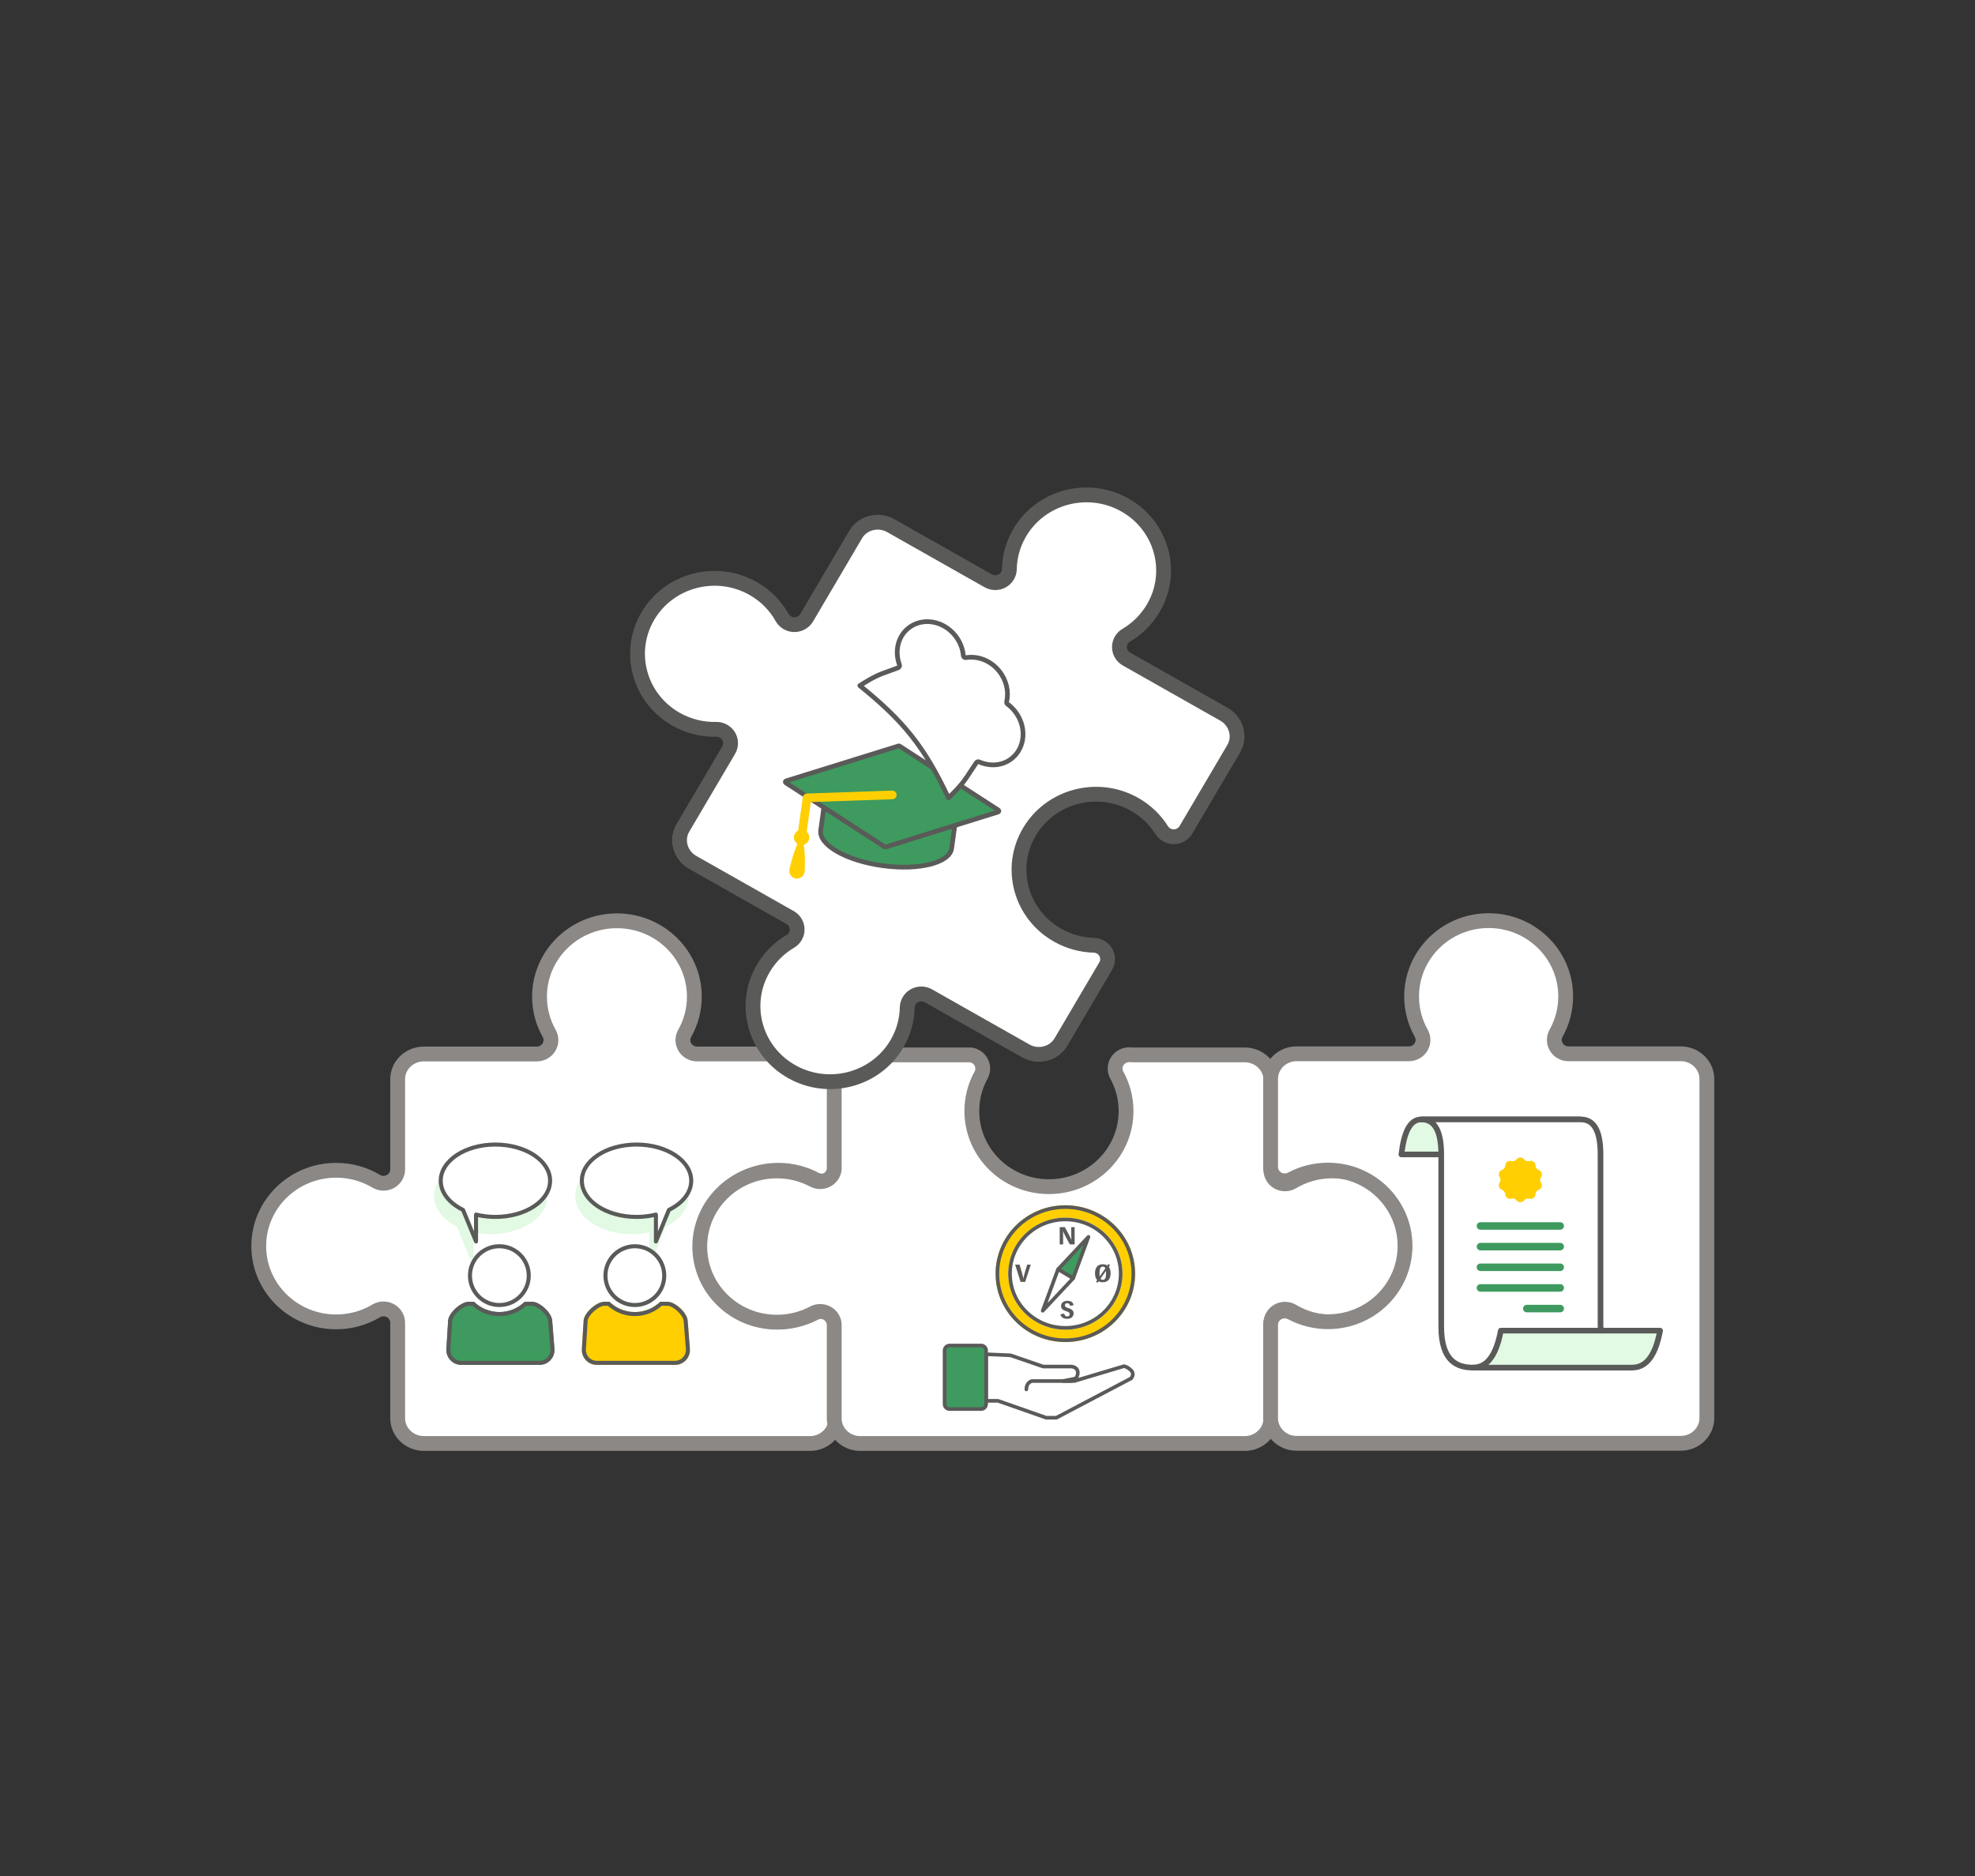 <svg width="400" height="380" viewBox="0 0 400 380" fill="none" xmlns="http://www.w3.org/2000/svg">
<rect x="0" y="0" width="400" height="380" fill="#333333" stroke="none"/>
<path d="M68.085 237.049C71.057 237.049 73.822 237.858 76.178 239.265C77.065 239.794 78.174 239.815 79.08 239.316C79.985 238.818 80.542 237.88 80.542 236.864V218.572C80.542 215.757 82.958 213.494 85.833 213.494H108.714C109.73 213.494 110.671 212.968 111.187 212.111C111.704 211.254 111.72 210.192 111.228 209.321C109.981 207.115 109.271 204.571 109.271 201.875C109.271 193.394 116.292 186.516 124.952 186.516C133.61 186.516 140.628 193.396 140.628 201.877C140.628 204.573 139.919 207.117 138.671 209.321C138.179 210.192 138.193 211.254 138.709 212.111C139.226 212.968 140.167 213.492 141.185 213.492H164.066C166.941 213.492 169.326 215.757 169.326 218.57V236.412C169.326 237.402 168.793 238.319 167.926 238.827C167.058 239.335 165.981 239.359 165.092 238.888C162.876 237.716 160.341 237.049 157.648 237.051C148.988 237.049 141.969 243.927 141.969 252.405C141.969 260.887 148.988 267.762 157.648 267.76C160.343 267.76 162.879 267.093 165.092 265.92C165.983 265.45 167.058 265.471 167.928 265.979C168.796 266.484 169.326 267.404 169.326 268.394V287.294C169.326 290.109 166.941 292.391 164.066 292.391H85.833C82.958 292.391 80.542 290.109 80.542 287.294V267.945C80.542 266.929 79.983 265.991 79.077 265.492C78.174 264.994 77.063 265.012 76.176 265.541C73.82 266.948 71.055 267.758 68.082 267.758C59.422 267.76 52.404 260.884 52.404 252.403C52.408 243.924 59.424 237.046 68.085 237.049Z" fill="white" stroke="#8B8886" stroke-width="3"/>
<g clip-path="url(#clip0_186_3738)">
<path d="M99.408 249.578C105.524 249.578 110.482 246.297 110.482 242.249C110.482 238.201 105.524 234.919 99.408 234.919C93.292 234.919 88.334 238.201 88.334 242.249C88.334 244.672 90.111 246.821 92.85 248.156C93.586 249.972 94.777 252.856 95.483 254.556V249.105C96.703 249.411 98.026 249.578 99.408 249.578Z" fill="#E2F9E3"/>
<path fill-rule="evenodd" clip-rule="evenodd" d="M91.803 237.407C89.872 238.685 88.743 240.405 88.743 242.249C88.743 244.455 90.366 246.49 93.029 247.788C93.12 247.832 93.191 247.908 93.229 248.002C93.731 249.241 94.446 250.98 95.074 252.499V249.105C95.074 248.979 95.132 248.86 95.231 248.782C95.331 248.705 95.46 248.677 95.582 248.708C96.769 249.006 98.059 249.169 99.408 249.169C102.397 249.169 105.085 248.367 107.013 247.091C108.944 245.812 110.073 244.092 110.073 242.249C110.073 240.405 108.944 238.685 107.013 237.407C105.085 236.131 102.397 235.328 99.408 235.328C96.419 235.328 93.731 236.131 91.803 237.407ZM91.352 236.725C93.432 235.348 96.281 234.51 99.408 234.51C102.535 234.51 105.384 235.348 107.464 236.725C109.541 238.1 110.891 240.044 110.891 242.249C110.891 244.453 109.541 246.398 107.464 247.773C105.384 249.149 102.535 249.987 99.408 249.987C98.182 249.987 97.001 249.859 95.892 249.62V254.556C95.892 254.751 95.754 254.919 95.563 254.957C95.371 254.995 95.18 254.893 95.105 254.712C94.418 253.057 93.269 250.276 92.53 248.453C89.792 247.076 87.925 244.846 87.925 242.249C87.925 240.044 89.275 238.1 91.352 236.725Z" fill="#E2F9E3"/>
<path d="M127.99 249.578C121.874 249.578 116.916 246.297 116.916 242.249C116.916 238.201 121.874 234.919 127.99 234.919C134.106 234.919 139.063 238.201 139.063 242.249C139.063 244.672 137.286 246.821 134.547 248.156C133.812 249.972 132.62 252.856 131.915 254.556V249.105C130.695 249.411 129.372 249.578 127.99 249.578Z" fill="#E2F9E3"/>
<path fill-rule="evenodd" clip-rule="evenodd" d="M135.595 237.407C137.526 238.685 138.655 240.405 138.655 242.249C138.655 244.455 137.032 246.49 134.369 247.788C134.278 247.832 134.207 247.908 134.169 248.002C133.667 249.241 132.952 250.98 132.324 252.499V249.105C132.324 248.979 132.266 248.86 132.167 248.782C132.067 248.705 131.938 248.677 131.816 248.708C130.629 249.006 129.339 249.169 127.99 249.169C125.001 249.169 122.313 248.367 120.385 247.091C118.454 245.812 117.325 244.092 117.325 242.249C117.325 240.405 118.454 238.685 120.385 237.407C122.313 236.131 125.001 235.328 127.99 235.328C130.979 235.328 133.666 236.131 135.595 237.407ZM136.046 236.725C133.966 235.348 131.117 234.51 127.99 234.51C124.863 234.51 122.014 235.348 119.934 236.725C117.857 238.1 116.507 240.044 116.507 242.249C116.507 244.453 117.857 246.398 119.934 247.773C122.014 249.149 124.863 249.987 127.99 249.987C129.216 249.987 130.397 249.859 131.506 249.62V254.556C131.506 254.751 131.644 254.919 131.835 254.957C132.027 254.995 132.218 254.893 132.293 254.712C132.98 253.057 134.128 250.276 134.868 248.453C137.606 247.076 139.473 244.846 139.473 242.249C139.473 240.044 138.123 238.1 136.046 236.725Z" fill="#E2F9E3"/>
<path d="M95.996 263.681H94.956C93.382 263.681 90.886 265.904 90.763 267.472L90.414 273.212C90.276 274.965 91.662 276.463 93.42 276.463H109.282C111.04 276.463 112.425 274.965 112.288 273.212L111.831 267.472C111.708 265.904 109.319 263.681 107.746 263.681H106.276C104.947 264.972 103.134 265.767 101.136 265.767C99.137 265.767 97.324 264.972 95.996 263.681Z" fill="#3E9A5E"/>
<path fill-rule="evenodd" clip-rule="evenodd" d="M111.831 267.472C111.708 265.904 109.319 263.681 107.746 263.681H106.276C104.947 264.972 103.134 265.767 101.136 265.767C99.137 265.767 97.324 264.972 95.996 263.681H94.956C93.382 263.681 90.886 265.904 90.763 267.472L90.414 273.212C90.276 274.965 91.662 276.463 93.42 276.463H109.282C111.04 276.463 112.425 274.965 112.288 273.212L111.831 267.472ZM111.472 273.276L111.016 267.536C110.999 267.321 110.895 267.016 110.667 266.649C110.445 266.291 110.135 265.921 109.776 265.588C109.416 265.254 109.026 264.972 108.653 264.778C108.271 264.579 107.96 264.499 107.746 264.499H106.598C105.149 265.795 103.234 266.584 101.136 266.584C99.038 266.584 97.123 265.795 95.674 264.499H94.956C94.74 264.499 94.42 264.58 94.025 264.781C93.641 264.977 93.236 265.261 92.862 265.596C92.489 265.932 92.167 266.302 91.937 266.66C91.703 267.025 91.597 267.324 91.579 267.53L91.23 273.269L91.23 273.276C91.129 274.553 92.139 275.645 93.42 275.645H109.282C110.563 275.645 111.573 274.553 111.472 273.276Z" fill="#5A5A59"/>
<path d="M107.498 258.39C107.498 261.904 104.65 264.752 101.136 264.752C97.623 264.752 94.774 261.904 94.774 258.39C94.774 254.877 97.623 252.028 101.136 252.028C104.65 252.028 107.498 254.877 107.498 258.39Z" fill="white"/>
<path fill-rule="evenodd" clip-rule="evenodd" d="M101.136 263.934C104.198 263.934 106.681 261.452 106.681 258.39C106.681 255.328 104.198 252.846 101.136 252.846C98.075 252.846 95.592 255.328 95.592 258.39C95.592 261.452 98.075 263.934 101.136 263.934ZM101.136 264.752C104.65 264.752 107.498 261.904 107.498 258.39C107.498 254.877 104.65 252.028 101.136 252.028C97.623 252.028 94.774 254.877 94.774 258.39C94.774 261.904 97.623 264.752 101.136 264.752Z" fill="#5A5A59"/>
<path d="M123.436 263.681H122.396C120.822 263.681 118.326 265.904 118.203 267.472L117.854 273.212C117.716 274.965 119.102 276.463 120.86 276.463H136.722C138.48 276.463 139.865 274.965 139.727 273.212L139.271 267.472C139.148 265.904 136.759 263.681 135.186 263.681H133.716C132.387 264.972 130.574 265.767 128.576 265.767C126.577 265.767 124.764 264.972 123.436 263.681Z" fill="#FFCF01"/>
<path fill-rule="evenodd" clip-rule="evenodd" d="M139.271 267.472C139.148 265.904 136.759 263.681 135.186 263.681H133.716C132.387 264.972 130.574 265.767 128.576 265.767C126.577 265.767 124.764 264.972 123.436 263.681H122.396C120.822 263.681 118.326 265.904 118.203 267.472L117.854 273.212C117.716 274.965 119.102 276.463 120.86 276.463H136.722C138.48 276.463 139.865 274.965 139.727 273.212L139.271 267.472ZM138.912 273.276L138.456 267.536C138.439 267.321 138.335 267.016 138.107 266.649C137.885 266.291 137.575 265.921 137.216 265.588C136.856 265.254 136.466 264.972 136.093 264.778C135.711 264.579 135.4 264.499 135.186 264.499H134.038C132.589 265.795 130.674 266.584 128.576 266.584C126.478 266.584 124.563 265.795 123.114 264.499H122.396C122.18 264.499 121.86 264.58 121.465 264.781C121.081 264.977 120.675 265.261 120.302 265.596C119.929 265.932 119.607 266.302 119.377 266.66C119.143 267.025 119.037 267.324 119.019 267.53L118.67 273.269L118.669 273.276C118.569 274.553 119.579 275.645 120.86 275.645H136.722C138.003 275.645 139.013 274.553 138.912 273.276Z" fill="#5A5A59"/>
<path d="M134.938 258.39C134.938 261.904 132.09 264.752 128.576 264.752C125.063 264.752 122.214 261.904 122.214 258.39C122.214 254.877 125.063 252.028 128.576 252.028C132.09 252.028 134.938 254.877 134.938 258.39Z" fill="white"/>
<path fill-rule="evenodd" clip-rule="evenodd" d="M128.576 263.934C131.638 263.934 134.121 261.452 134.121 258.39C134.121 255.328 131.638 252.846 128.576 252.846C125.514 252.846 123.032 255.328 123.032 258.39C123.032 261.452 125.514 263.934 128.576 263.934ZM128.576 264.752C132.09 264.752 134.938 261.904 134.938 258.39C134.938 254.877 132.09 252.028 128.576 252.028C125.063 252.028 122.214 254.877 122.214 258.39C122.214 261.904 125.063 264.752 128.576 264.752Z" fill="#5A5A59"/>
<path d="M100.337 246.496C106.453 246.496 111.411 243.214 111.411 239.166C111.411 235.118 106.453 231.837 100.337 231.837C94.221 231.837 89.263 235.118 89.263 239.166C89.263 241.59 91.04 243.738 93.779 245.073C94.515 246.889 95.707 249.773 96.412 251.473V246.022C97.632 246.328 98.955 246.496 100.337 246.496Z" fill="white"/>
<path fill-rule="evenodd" clip-rule="evenodd" d="M92.732 234.324C90.801 235.603 89.672 237.323 89.672 239.166C89.672 241.372 91.294 243.408 93.958 244.705C94.049 244.749 94.12 244.826 94.158 244.919C94.66 246.159 95.375 247.897 96.002 249.416V246.022C96.002 245.896 96.061 245.777 96.16 245.699C96.259 245.622 96.389 245.595 96.511 245.625C97.698 245.923 98.987 246.087 100.337 246.087C103.326 246.087 106.013 245.284 107.941 244.008C109.873 242.73 111.002 241.009 111.002 239.166C111.002 237.323 109.873 235.603 107.941 234.324C106.013 233.048 103.326 232.245 100.337 232.245C97.348 232.245 94.66 233.048 92.732 234.324ZM92.281 233.642C94.361 232.266 97.21 231.428 100.337 231.428C103.464 231.428 106.313 232.266 108.393 233.642C110.47 235.017 111.82 236.961 111.82 239.166C111.82 241.371 110.47 243.315 108.393 244.69C106.313 246.066 103.464 246.905 100.337 246.905C99.111 246.905 97.929 246.776 96.82 246.537V251.473C96.82 251.668 96.683 251.836 96.491 251.874C96.3 251.912 96.109 251.81 96.034 251.63C95.347 249.974 94.198 247.193 93.458 245.37C90.721 243.993 88.854 241.763 88.854 239.166C88.854 236.961 90.204 235.017 92.281 233.642Z" fill="#5A5A59"/>
<path d="M128.919 246.496C122.803 246.496 117.845 243.214 117.845 239.166C117.845 235.118 122.803 231.837 128.919 231.837C135.035 231.837 139.993 235.118 139.993 239.166C139.993 241.59 138.216 243.738 135.477 245.073C134.741 246.889 133.549 249.773 132.844 251.473V246.022C131.624 246.328 130.301 246.496 128.919 246.496Z" fill="white"/>
<path fill-rule="evenodd" clip-rule="evenodd" d="M136.524 234.324C138.455 235.603 139.584 237.323 139.584 239.166C139.584 241.372 137.961 243.408 135.298 244.705C135.207 244.749 135.136 244.826 135.098 244.919C134.596 246.159 133.881 247.897 133.253 249.416V246.022C133.253 245.896 133.195 245.777 133.096 245.699C132.997 245.622 132.867 245.595 132.745 245.625C131.558 245.923 130.268 246.087 128.919 246.087C125.93 246.087 123.243 245.284 121.314 244.008C119.383 242.73 118.254 241.009 118.254 239.166C118.254 237.323 119.383 235.603 121.314 234.324C123.243 233.048 125.93 232.245 128.919 232.245C131.908 232.245 134.596 233.048 136.524 234.324ZM136.975 233.642C134.895 232.266 132.046 231.428 128.919 231.428C125.792 231.428 122.943 232.266 120.863 233.642C118.786 235.017 117.436 236.961 117.436 239.166C117.436 241.371 118.786 243.315 120.863 244.69C122.943 246.066 125.792 246.905 128.919 246.905C130.145 246.905 131.327 246.776 132.436 246.537V251.473C132.436 251.668 132.573 251.836 132.765 251.874C132.956 251.912 133.147 251.81 133.222 251.63C133.909 249.974 135.058 247.193 135.798 245.37C138.535 243.993 140.402 241.763 140.402 239.166C140.402 236.961 139.052 235.017 136.975 233.642Z" fill="#5A5A59"/>
</g>
<path d="M269.802 237.178C266.841 237.178 264.087 237.986 261.74 239.389C260.857 239.917 259.752 239.935 258.85 239.44C257.948 238.943 257.394 238.007 257.394 236.994V218.746C257.394 215.937 254.987 213.68 252.124 213.68H229.332C229.18 213.68 229.028 213.663 228.88 213.64H228.709C227.702 213.64 226.767 214.158 226.25 215.006C225.733 215.856 225.712 216.909 226.19 217.777C227.383 219.941 228.061 222.418 228.061 225.05C228.064 233.51 221.07 240.367 212.444 240.367C203.821 240.367 196.825 233.51 196.827 225.05C196.827 222.416 197.503 219.941 198.696 217.777C199.174 216.909 199.15 215.856 198.634 215.008C198.196 214.289 197.458 213.811 196.63 213.68H174.198C171.334 213.68 168.959 215.937 168.959 218.746V236.545C168.959 236.59 168.966 236.632 168.968 236.674C168.926 237.612 168.409 238.469 167.583 238.955C166.719 239.461 165.646 239.485 164.76 239.016C162.554 237.846 160.028 237.18 157.346 237.183C148.717 237.178 141.726 244.037 141.726 252.498C141.726 260.959 148.717 267.818 157.343 267.816C160.028 267.816 162.554 267.15 164.758 265.981C165.643 265.512 166.717 265.533 167.583 266.039C168.409 266.522 168.923 267.382 168.966 268.318C168.964 268.362 168.957 268.407 168.957 268.451V287.306C168.957 290.114 171.332 292.39 174.196 292.39H252.124C254.987 292.39 257.394 290.114 257.394 287.306V268.003C257.394 266.989 257.951 266.053 258.853 265.556C259.752 265.059 260.859 265.077 261.742 265.605C264.089 267.008 266.843 267.816 269.804 267.816C278.431 267.818 285.421 260.959 285.421 252.498C285.419 244.037 278.428 237.178 269.802 237.178Z" fill="white" stroke="#8B8886" stroke-width="3"/>
<path d="M204.677 274.532L199.722 274.314L199.722 283.75H202.127L211.88 287.171H213.948L229.108 279.191L229.147 279.137C229.257 278.985 229.376 278.758 229.415 278.504C229.459 278.213 229.399 277.887 229.086 277.58C228.729 277.23 228.396 277.016 228.131 276.89C227.998 276.827 227.883 276.787 227.791 276.762C227.764 276.755 227.741 276.75 227.72 276.746L227.644 276.73L217.571 279.74H215.297L217.804 279.236C218.097 278.97 218.293 278.525 218.293 278.043C218.293 277.814 218.243 277.619 218.15 277.455C218.058 277.292 217.933 277.173 217.804 277.085C217.526 276.894 217.185 276.815 216.957 276.802L216.949 276.802H211.262L204.677 274.532Z" fill="white"/>
<path fill-rule="evenodd" clip-rule="evenodd" d="M199.468 274.049C199.541 273.98 199.638 273.943 199.738 273.948L204.693 274.165C204.728 274.167 204.763 274.173 204.796 274.185L211.323 276.435H216.949C216.955 276.435 216.962 276.435 216.969 276.435L216.977 276.436C217.255 276.451 217.665 276.544 218.011 276.782C218.175 276.894 218.344 277.052 218.47 277.275C218.597 277.501 218.659 277.759 218.659 278.043C218.659 278.432 218.553 278.809 218.367 279.119L227.538 276.379C227.596 276.361 227.658 276.359 227.717 276.371L227.793 276.386C227.821 276.392 227.851 276.399 227.885 276.408C228 276.438 228.136 276.487 228.288 276.559C228.591 276.703 228.958 276.941 229.343 277.318C229.748 277.716 229.838 278.163 229.777 278.56C229.728 278.886 229.578 279.168 229.444 279.353L229.404 279.407C229.371 279.452 229.328 279.489 229.279 279.515L214.119 287.496C214.067 287.523 214.008 287.538 213.948 287.538H211.88C211.839 287.538 211.798 287.531 211.758 287.517L202.064 284.117H199.722C199.519 284.117 199.355 283.952 199.355 283.75L199.355 274.315C199.355 274.214 199.396 274.119 199.468 274.049ZM200.089 274.698L200.089 283.383H202.127C202.168 283.383 202.209 283.39 202.248 283.403L211.942 286.804H213.858L228.861 278.906C228.943 278.789 229.025 278.622 229.052 278.449C229.08 278.263 229.05 278.059 228.829 277.843C228.5 277.52 228.201 277.33 227.974 277.222C227.86 277.168 227.765 277.136 227.696 277.117L227.702 277.096L227.696 277.117C227.683 277.114 227.671 277.111 227.66 277.108L217.676 280.092C217.642 280.102 217.607 280.107 217.571 280.107H215.297C215.109 280.107 214.951 279.964 214.932 279.776C214.913 279.588 215.04 279.417 215.225 279.38L217.622 278.898C217.798 278.701 217.925 278.391 217.925 278.043C217.925 277.869 217.888 277.738 217.83 277.635C217.772 277.532 217.691 277.453 217.596 277.388L217.804 277.085L217.596 277.388C217.387 277.244 217.117 277.179 216.938 277.169H211.261C211.221 277.169 211.18 277.162 211.142 277.149L204.607 274.896L200.089 274.698Z" fill="#5A5A59"/>
<path fill-rule="evenodd" clip-rule="evenodd" d="M209.024 279.372L216.891 279.372C217.094 279.372 217.258 279.536 217.258 279.739C217.258 279.942 217.094 280.106 216.891 280.106L209.062 280.106C208.808 280.168 208.233 280.489 208.233 281.443C208.233 281.646 208.068 281.81 207.866 281.81C207.663 281.81 207.499 281.646 207.499 281.443C207.499 280.049 208.422 279.476 208.958 279.378C208.98 279.374 209.002 279.372 209.024 279.372Z" fill="#5A5A59"/>
<path d="M198.703 272.549H192.326C191.762 272.549 191.306 273.006 191.306 273.569V284.397C191.306 284.96 191.762 285.417 192.326 285.417H198.703C199.266 285.417 199.723 284.96 199.723 284.397V273.569C199.723 273.006 199.266 272.549 198.703 272.549Z" fill="#3E9A5E"/>
<path fill-rule="evenodd" clip-rule="evenodd" d="M190.938 273.569C190.938 272.803 191.559 272.182 192.326 272.182H198.702C199.468 272.182 200.089 272.803 200.089 273.569V284.397C200.089 285.163 199.468 285.784 198.702 285.784H192.326C191.559 285.784 190.938 285.163 190.938 284.397V273.569ZM192.326 272.916C191.965 272.916 191.673 273.208 191.673 273.569V284.397C191.673 284.757 191.965 285.05 192.326 285.05H198.702C199.063 285.05 199.355 284.757 199.355 284.397V273.569C199.355 273.208 199.063 272.916 198.702 272.916H192.326Z" fill="#5A5A59"/>
<path d="M229.895 257.991C229.895 265.641 223.569 271.843 215.766 271.843C207.963 271.843 201.638 265.641 201.638 257.991C201.638 250.341 207.963 244.14 215.766 244.14C223.569 244.14 229.895 250.341 229.895 257.991Z" fill="#FFCF01"/>
<path fill-rule="evenodd" clip-rule="evenodd" d="M215.766 271.109C223.178 271.109 229.161 265.222 229.161 257.991C229.161 250.76 223.178 244.874 215.766 244.874C208.355 244.874 202.372 250.76 202.372 257.991C202.372 265.222 208.355 271.109 215.766 271.109ZM215.766 271.843C223.569 271.843 229.895 265.641 229.895 257.991C229.895 250.341 223.569 244.14 215.766 244.14C207.963 244.14 201.638 250.341 201.638 257.991C201.638 265.641 207.963 271.843 215.766 271.843Z" fill="#5A5A59"/>
<path d="M227.338 257.991C227.338 264.257 222.157 269.336 215.766 269.336C209.375 269.336 204.194 264.257 204.194 257.991C204.194 251.725 209.375 246.646 215.766 246.646C222.157 246.646 227.338 251.725 227.338 257.991Z" fill="white"/>
<path fill-rule="evenodd" clip-rule="evenodd" d="M215.766 268.602C221.765 268.602 226.604 263.838 226.604 257.991C226.604 252.144 221.765 247.38 215.766 247.38C209.767 247.38 204.928 252.144 204.928 257.991C204.928 263.838 209.767 268.602 215.766 268.602ZM215.766 269.336C222.157 269.336 227.338 264.257 227.338 257.991C227.338 251.725 222.157 246.646 215.766 246.646C209.375 246.646 204.194 251.725 204.194 257.991C204.194 264.257 209.375 269.336 215.766 269.336Z" fill="#5A5A59"/>
<path d="M220.448 250.538L217.343 258.932L214.286 257.113L220.448 250.538Z" fill="#3E9A5E"/>
<path fill-rule="evenodd" clip-rule="evenodd" d="M220.642 250.226C220.792 250.315 220.856 250.497 220.796 250.66L217.691 259.054C217.653 259.157 217.57 259.238 217.465 259.275C217.361 259.311 217.245 259.3 217.15 259.244L214.094 257.425C213.999 257.369 213.936 257.274 213.92 257.165C213.905 257.057 213.94 256.948 214.016 256.867L220.178 250.292C220.297 250.164 220.492 250.137 220.642 250.226ZM214.866 257.03L217.151 258.39L219.473 252.114L214.866 257.03Z" fill="#5A5A59"/>
<path d="M211.182 265.507L214.286 257.113L217.343 258.932L211.182 265.507Z" fill="white"/>
<path fill-rule="evenodd" clip-rule="evenodd" d="M210.989 265.819C210.839 265.73 210.774 265.548 210.834 265.385L213.939 256.991C213.977 256.888 214.06 256.807 214.165 256.77C214.27 256.734 214.385 256.745 214.48 256.801L217.537 258.62C217.631 258.676 217.695 258.772 217.71 258.88C217.725 258.988 217.69 259.097 217.614 259.178L211.453 265.753C211.333 265.881 211.139 265.909 210.989 265.819ZM216.765 259.015L214.479 257.655L212.157 263.931L216.765 259.015Z" fill="#5A5A59"/>
<path d="M214.624 252.063H215.317V250.765C215.317 250.001 215.301 249.576 215.286 249.386H215.312C215.357 249.536 215.536 249.966 215.806 250.46L216.677 252.063H217.649V248.567H216.962V249.846C216.962 250.51 216.977 250.909 216.987 251.124H216.967C216.906 250.949 216.753 250.58 216.371 249.876L215.663 248.567H214.624V252.063Z" fill="#5A5A59"/>
<path d="M215.473 266.102C215.244 266.102 214.903 266.162 214.781 266.237C214.878 266.716 215.239 267.136 216.095 267.136C217.012 267.136 217.439 266.651 217.439 266.037C217.439 265.393 216.971 265.178 216.518 265.014C216.09 264.864 215.677 264.764 215.677 264.424C215.677 264.125 215.85 263.97 216.141 263.97C216.584 263.97 216.65 264.315 216.681 264.474H216.726C216.961 264.474 217.277 264.439 217.429 264.349C217.373 263.945 217.068 263.491 216.181 263.491C215.361 263.491 214.898 263.925 214.898 264.554C214.898 265.163 215.341 265.373 215.779 265.533C216.212 265.688 216.645 265.788 216.645 266.182C216.645 266.492 216.456 266.656 216.151 266.656C215.687 266.656 215.58 266.307 215.545 266.102H215.473Z" fill="#5A5A59"/>
<path d="M221.971 259.645L222.297 259.835L222.511 259.536C222.735 259.66 223.015 259.73 223.351 259.73C224.446 259.73 224.93 258.996 224.93 257.903C224.93 257.373 224.813 256.929 224.569 256.609L224.818 256.255L224.472 256.045L224.268 256.335C224.034 256.175 223.728 256.085 223.351 256.085C222.267 256.085 221.772 256.814 221.772 257.903C221.772 258.492 221.91 258.976 222.21 259.301L221.971 259.645ZM222.73 258.552C222.699 258.372 222.689 258.157 222.689 257.903C222.689 256.984 222.878 256.564 223.351 256.564C223.591 256.564 223.759 256.679 223.866 256.914L222.73 258.552ZM223.993 257.428C224.008 257.568 224.014 257.728 224.014 257.903C224.014 258.822 223.825 259.251 223.351 259.251C223.143 259.251 222.99 259.171 222.883 259.001L223.993 257.428Z" fill="#5A5A59"/>
<path d="M206.699 259.655H207.631L208.757 256.205V256.16H208.039L207.575 257.708C207.372 258.392 207.285 258.837 207.27 258.971H207.249C207.234 258.837 207.148 258.377 206.949 257.698L206.496 256.16H205.609V256.205L206.699 259.655Z" fill="#5A5A59"/>
<path d="M345.693 218.535C345.693 215.72 343.289 213.457 340.428 213.457H317.656C316.646 213.457 315.709 212.93 315.195 212.073C314.681 211.217 314.665 210.154 315.155 209.284C316.396 207.077 317.102 204.533 317.102 201.837C317.102 193.358 310.115 186.48 301.497 186.48C292.88 186.48 285.895 193.361 285.895 201.842C285.895 204.538 286.602 207.082 287.843 209.286C288.333 210.157 288.319 211.219 287.805 212.076C287.291 212.932 286.354 213.457 285.341 213.457H262.57C259.709 213.457 257.335 215.722 257.335 218.535V236.377C257.335 237.367 257.866 238.284 258.729 238.792C259.592 239.3 260.665 239.323 261.55 238.853C263.754 237.681 266.278 237.014 268.958 237.016C277.576 237.014 284.561 243.892 284.561 252.37C284.561 260.851 277.576 267.727 268.958 267.725C266.275 267.725 263.752 267.058 261.55 265.885C260.663 265.415 259.592 265.436 258.727 265.944C257.863 266.449 257.335 267.369 257.335 268.359V287.259C257.335 290.074 259.709 292.356 262.57 292.356H340.428C343.289 292.356 345.693 290.074 345.693 287.259V218.535Z" fill="white" stroke="#8B8886" stroke-width="3"/>
<path d="M287.856 226.747L320.116 226.747C317.736 226.747 316.593 229.535 316.088 233.837H283.828C284.333 229.535 285.475 226.747 287.856 226.747Z" fill="#E2F9E3"/>
<path fill-rule="evenodd" clip-rule="evenodd" d="M320.688 226.747C320.688 226.431 320.432 226.176 320.116 226.176L287.856 226.176C286.381 226.176 285.339 227.064 284.632 228.414C283.937 229.743 283.515 231.6 283.26 233.77C283.241 233.932 283.292 234.095 283.401 234.217C283.509 234.339 283.664 234.408 283.828 234.408H316.088C316.378 234.408 316.622 234.191 316.655 233.904C316.906 231.773 317.308 230.084 317.905 228.944C318.491 227.824 319.21 227.318 320.116 227.318C320.432 227.318 320.688 227.062 320.688 226.747ZM317.637 227.318C317.356 227.632 317.109 228.002 316.893 228.414C316.252 229.639 315.843 231.312 315.584 233.266H284.476C284.729 231.434 285.109 229.968 285.645 228.944C286.231 227.824 286.95 227.318 287.856 227.318L317.637 227.318Z" fill="#5A5A59"/>
<path d="M320.127 226.747L287.866 226.747C290.249 226.747 291.896 228.533 291.896 233.847V268.717C291.896 275.769 295.195 277.017 298.342 277.017H330.602C327.455 277.017 325 273.256 324.156 268.717V233.847C324.156 228.533 322.509 226.747 320.127 226.747Z" fill="white"/>
<path fill-rule="evenodd" clip-rule="evenodd" d="M287.295 226.747C287.295 226.431 287.551 226.176 287.866 226.176L320.127 226.176C321.488 226.176 322.689 226.702 323.516 227.997C324.313 229.244 324.727 231.151 324.727 233.847V268.664C325.141 270.851 325.934 272.819 326.975 274.23C328.027 275.655 329.277 276.445 330.602 276.445C330.918 276.445 331.173 276.701 331.173 277.017C331.173 277.332 330.918 277.588 330.602 277.588H298.342C296.705 277.588 294.912 277.265 293.539 275.92C292.166 274.575 291.324 272.319 291.324 268.717V233.847C291.324 231.229 290.915 229.586 290.293 228.612C289.701 227.685 288.887 227.318 287.866 227.318C287.551 227.318 287.295 227.062 287.295 226.747ZM290.724 227.318C290.915 227.516 291.092 227.741 291.256 227.997C292.053 229.244 292.467 231.151 292.467 233.847V268.717C292.467 272.167 293.275 274.062 294.338 275.103C295.401 276.144 296.831 276.445 298.342 276.445H327.518C326.982 276.023 326.493 275.5 326.056 274.908C324.88 273.315 324.028 271.153 323.594 268.821C323.588 268.787 323.585 268.752 323.585 268.717V233.847C323.585 231.229 323.175 229.586 322.553 228.612C321.961 227.685 321.148 227.318 320.127 227.318L290.724 227.318Z" fill="#5A5A59"/>
<path d="M298.308 277.017H330.569C333.71 277.017 335.375 274.057 336.221 269.532H303.96C303.115 274.057 301.45 277.017 298.308 277.017Z" fill="#E2F9E3"/>
<path fill-rule="evenodd" clip-rule="evenodd" d="M336.66 269.167C336.552 269.037 336.391 268.961 336.221 268.961H303.96C303.685 268.961 303.449 269.157 303.399 269.427C302.982 271.659 302.373 273.437 301.527 274.644C300.7 275.824 299.661 276.446 298.308 276.446C297.993 276.446 297.737 276.701 297.737 277.017C297.737 277.332 297.993 277.588 298.308 277.588H330.569C332.357 277.588 333.721 276.73 334.724 275.299C335.707 273.895 336.354 271.93 336.782 269.637C336.813 269.47 336.769 269.298 336.66 269.167ZM301.437 276.446C301.814 276.123 302.156 275.738 302.463 275.299C303.379 273.991 304.003 272.197 304.431 270.104H335.524C335.114 272.02 334.546 273.561 333.788 274.644C332.961 275.824 331.922 276.446 330.569 276.446H301.437Z" fill="#5A5A59"/>
<path d="M307.143 234.836C307.533 234.331 308.296 234.331 308.686 234.836C308.931 235.154 309.346 235.289 309.732 235.176C310.344 234.996 310.961 235.445 310.98 236.083C310.991 236.484 311.248 236.837 311.626 236.972C312.227 237.187 312.463 237.912 312.103 238.439C311.876 238.771 311.876 239.207 312.103 239.539C312.463 240.066 312.227 240.791 311.626 241.006C311.248 241.141 310.991 241.494 310.98 241.895C310.961 242.533 310.344 242.982 309.732 242.802C309.346 242.689 308.931 242.824 308.686 243.142C308.296 243.647 307.533 243.647 307.143 243.142C306.898 242.824 306.483 242.689 306.098 242.802C305.485 242.982 304.868 242.533 304.85 241.895C304.838 241.494 304.582 241.141 304.204 241.006C303.602 240.791 303.367 240.066 303.727 239.539C303.953 239.207 303.953 238.771 303.727 238.439C303.367 237.912 303.602 237.187 304.204 236.972C304.582 236.837 304.838 236.484 304.85 236.083C304.868 235.445 305.485 234.996 306.098 235.176C306.483 235.289 306.898 235.154 307.143 234.836Z" fill="#FFCF01"/>
<path fill-rule="evenodd" clip-rule="evenodd" d="M299.08 248.33C299.08 247.909 299.421 247.568 299.841 247.568H315.988C316.409 247.568 316.75 247.909 316.75 248.33C316.75 248.751 316.409 249.092 315.988 249.092H299.841C299.421 249.092 299.08 248.751 299.08 248.33Z" fill="#3E9A5E"/>
<path fill-rule="evenodd" clip-rule="evenodd" d="M299.08 252.513C299.08 252.093 299.421 251.752 299.841 251.752H315.988C316.409 251.752 316.75 252.093 316.75 252.513C316.75 252.934 316.409 253.275 315.988 253.275H299.841C299.421 253.275 299.08 252.934 299.08 252.513Z" fill="#3E9A5E"/>
<path fill-rule="evenodd" clip-rule="evenodd" d="M299.08 256.696C299.08 256.276 299.421 255.935 299.841 255.935H315.988C316.409 255.935 316.75 256.276 316.75 256.696C316.75 257.117 316.409 257.458 315.988 257.458H299.841C299.421 257.458 299.08 257.117 299.08 256.696Z" fill="#3E9A5E"/>
<path fill-rule="evenodd" clip-rule="evenodd" d="M299.08 260.88C299.08 260.459 299.421 260.118 299.841 260.118H315.988C316.409 260.118 316.75 260.459 316.75 260.88C316.75 261.3 316.409 261.641 315.988 261.641H299.841C299.421 261.641 299.08 261.3 299.08 260.88Z" fill="#3E9A5E"/>
<path fill-rule="evenodd" clip-rule="evenodd" d="M308.473 265.063C308.473 264.642 308.814 264.301 309.234 264.301L315.989 264.301C316.409 264.301 316.75 264.642 316.75 265.063C316.75 265.484 316.409 265.825 315.989 265.825L309.234 265.825C308.814 265.825 308.473 265.484 308.473 265.063Z" fill="#3E9A5E"/>
<path d="M145.043 147.734C142.296 147.796 139.499 147.145 136.935 145.693C129.463 141.467 126.905 132.108 131.208 124.792C135.516 117.476 145.063 114.971 152.533 119.202C155.097 120.654 157.071 122.702 158.389 125.066C158.885 125.955 159.834 126.514 160.866 126.525C161.901 126.537 162.86 126 163.376 125.124L173.205 108.433C173.233 108.386 173.261 108.34 173.29 108.295L173.287 108.282C174.716 105.856 177.924 105.066 180.404 106.47L200.142 117.642C201.02 118.139 202.099 118.147 202.979 117.66C203.859 117.173 204.411 116.263 204.429 115.272C204.473 112.761 205.153 110.22 206.522 107.895C210.831 100.579 220.38 98.07 227.849 102.298C235.319 106.526 237.882 115.888 233.573 123.204C232.204 125.529 230.299 127.377 228.102 128.672C227.235 129.182 226.71 130.107 226.72 131.098C226.73 132.089 227.275 133.003 228.151 133.499L247.889 144.671C250.339 146.058 251.281 149.131 249.924 151.547C249.883 151.627 249.839 151.706 249.793 151.784L240.192 168.088C239.689 168.941 238.764 169.476 237.759 169.488C236.751 169.502 235.81 168.994 235.282 168.154C233.969 166.062 232.121 164.249 229.795 162.932C222.326 158.702 212.779 161.206 208.471 168.522C204.163 175.836 206.724 185.196 214.195 189.423C216.517 190.74 219.043 191.402 221.55 191.473C222.556 191.501 223.474 192.047 223.964 192.909C224.454 193.77 224.448 194.822 223.945 195.676L214.881 211.067C213.452 213.494 210.244 214.283 207.764 212.88L188.026 201.707C187.148 201.21 186.07 201.203 185.189 201.69C184.309 202.176 183.757 203.086 183.739 204.077C183.695 206.588 183.015 209.129 181.646 211.455C177.337 218.771 167.788 221.279 160.319 217.051C152.849 212.823 150.286 203.462 154.595 196.146C155.964 193.82 157.869 191.972 160.066 190.677C160.933 190.167 161.458 189.242 161.448 188.251C161.438 187.26 160.893 186.346 160.017 185.851L140.279 174.678C137.799 173.275 136.865 170.143 138.295 167.714L147.587 151.936C148.103 151.059 148.099 149.978 147.571 149.106C147.042 148.236 146.076 147.71 145.043 147.734Z" fill="white" stroke="#5A5A59" stroke-width="3"/>
<g clip-path="url(#clip1_186_3738)">
<path d="M178.794 175.001C186.116 176.008 192.38 174.443 192.784 171.505L193.426 166.841L179.323 171.154L166.909 163.192L166.267 167.857C165.863 170.795 171.472 173.993 178.794 175.001Z" fill="#3E9A5E"/>
<path d="M166.861 163.54L166.22 168.204C165.815 171.142 171.424 174.341 178.746 175.348C186.069 176.355 192.332 174.79 192.736 171.853L193.378 167.188" stroke="#5A5A59" stroke-width="0.951" stroke-linecap="round" stroke-linejoin="round"/>
<path d="M182.172 151.12L202.199 164.094C202.352 164.193 202.32 164.426 202.146 164.48L179.359 171.564C179.298 171.583 179.232 171.574 179.178 171.539L159.15 158.565C158.997 158.466 159.029 158.233 159.204 158.179L181.991 151.095C182.052 151.076 182.118 151.085 182.172 151.12Z" fill="#3E9A5E" stroke="#5A5A59" stroke-width="0.951"/>
<path fill-rule="evenodd" clip-rule="evenodd" d="M181.592 160.985C181.609 161.467 181.231 161.872 180.749 161.889L164.215 162.462L163.376 168.558C163.31 169.036 162.869 169.37 162.391 169.304C161.912 169.239 161.578 168.798 161.644 168.319L162.583 161.494C162.641 161.073 162.993 160.755 163.419 160.74L180.688 160.141C181.171 160.125 181.575 160.502 181.592 160.985Z" fill="#FFCF01"/>
<path d="M163.881 169.848C163.764 170.696 162.982 171.29 162.133 171.173C161.285 171.056 160.692 170.274 160.809 169.425C160.925 168.577 161.708 167.984 162.556 168.1C163.404 168.217 163.998 169 163.881 169.848Z" fill="#FFCF01"/>
<path d="M162.948 176.628C162.831 177.477 162.049 178.07 161.2 177.953C160.352 177.837 159.759 177.054 159.876 176.206C159.992 175.357 161.438 169.941 162.287 170.058C163.135 170.175 163.065 175.78 162.948 176.628Z" fill="#FFCF01"/>
<path d="M198.319 154.329C198.11 154.236 197.864 154.306 197.735 154.494C197.236 155.219 196.851 155.813 196.512 156.336L196.511 156.336L196.498 156.356C195.403 158.043 194.762 159.031 192.097 161.625C189.625 156.377 187.338 152.471 184.56 148.981C181.783 145.493 178.53 142.437 174.142 138.879C177.086 136.99 178.164 136.607 180.031 135.943L180.053 135.936L180.054 135.935C180.583 135.747 181.178 135.536 181.892 135.264C182.135 135.171 182.259 134.9 182.169 134.655C181.162 131.925 181.844 128.917 184.023 127.198C186.789 125.016 191.031 125.666 193.486 128.778C194.447 129.996 194.979 131.399 195.102 132.785C195.114 132.917 195.18 133.038 195.285 133.119C195.389 133.2 195.523 133.234 195.654 133.212C198.026 132.813 200.67 133.789 202.405 135.988C203.872 137.847 204.338 140.136 203.878 142.138C203.836 142.323 203.907 142.516 204.06 142.628C204.606 143.029 205.113 143.514 205.559 144.079C208.014 147.191 207.66 151.468 204.894 153.651C203.035 155.117 200.523 155.306 198.319 154.329Z" fill="white" stroke="#5A5A59" stroke-width="0.951" stroke-linecap="round" stroke-linejoin="round"/>
</g>
<defs>
<clipPath id="clip0_186_3738">
<rect width="54.522" height="54.522" fill="white" transform="translate(87.204 225.754)"/>
</clipPath>
<clipPath id="clip1_186_3738">
<rect width="63.371" height="63.371" fill="white" transform="translate(172.979 113) rotate(29.265)"/>
</clipPath>
</defs>
</svg>
